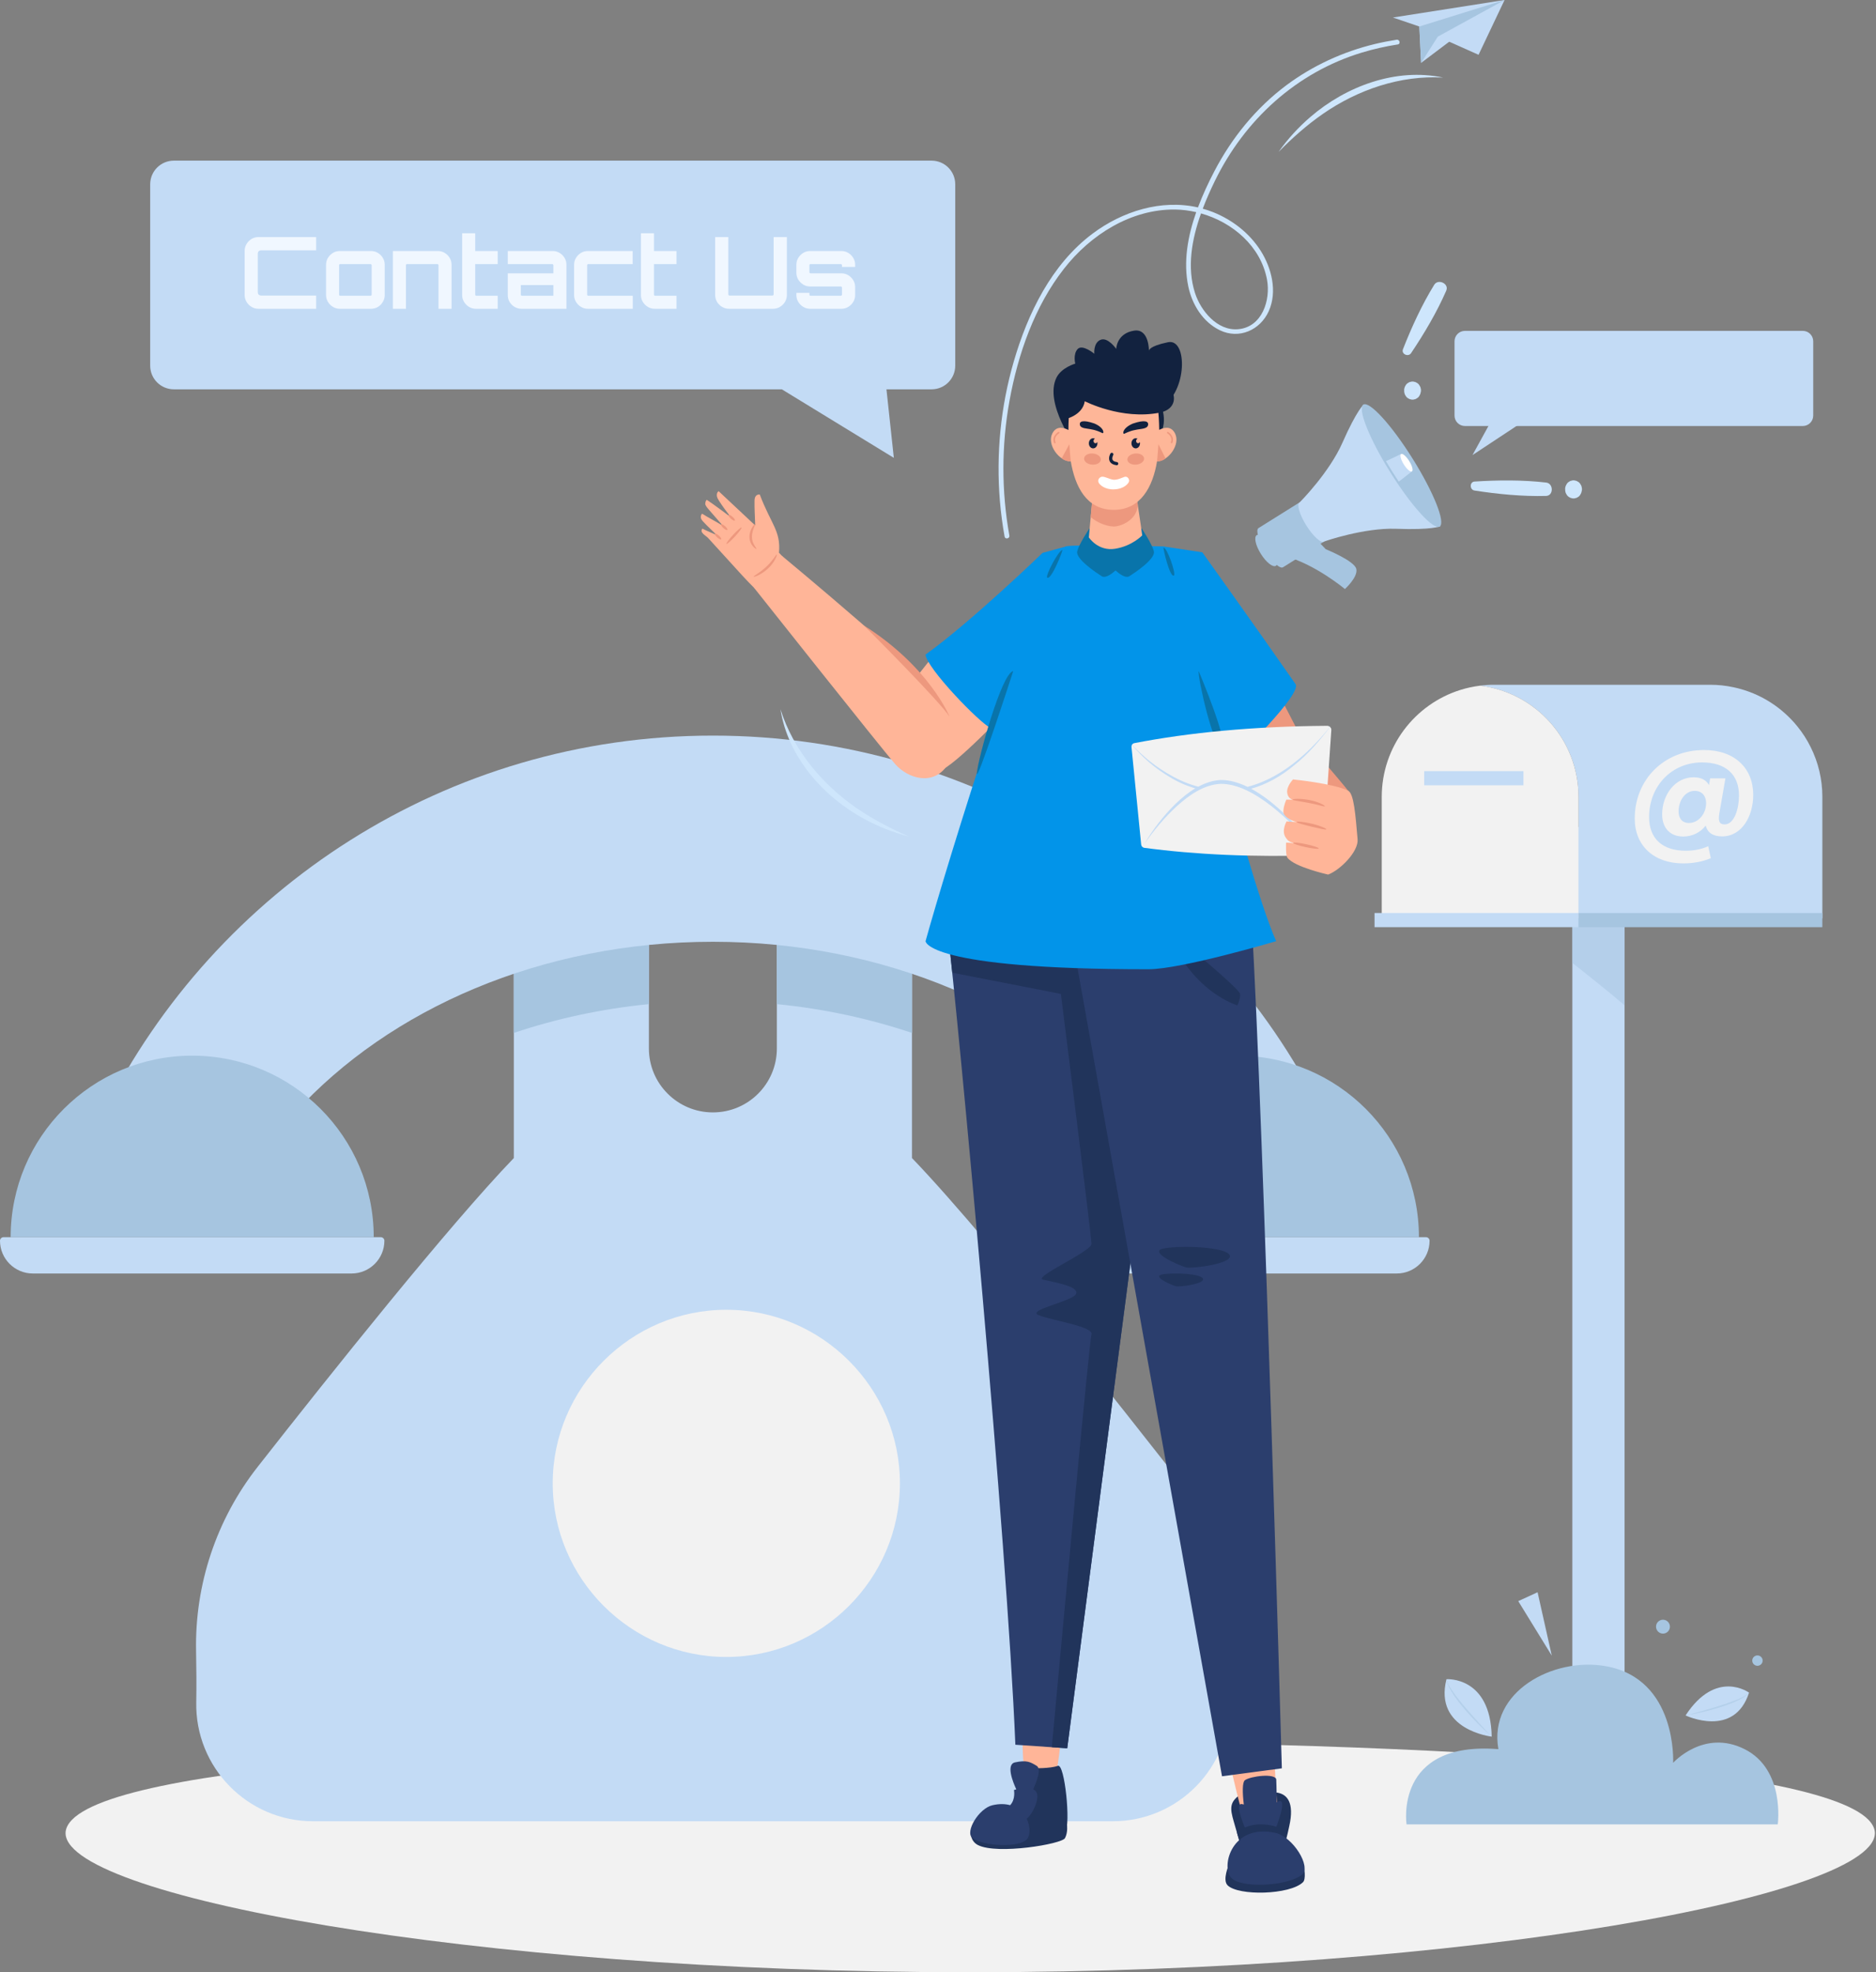 <svg width="565" height="594" viewBox="0 0 565 594" fill="none" xmlns="http://www.w3.org/2000/svg">
<rect x="0" y="0" width="565" height="594" fill="#808080" stroke="none"/>
<path d="M19.78 551.553C22.637 532.23 145.854 524.446 292.205 524.305C438.553 524.443 561.774 532.23 564.631 551.553C567.016 570.59 443.346 594.081 292.205 594C141.065 594.081 17.395 570.59 19.78 551.553Z" fill="#F2F2F2"/>
<path d="M114.69 372.615H1.077C0.483 372.615 0 373.101 0 373.692C0 379.113 4.436 383.549 9.857 383.549H105.911C111.332 383.549 115.768 379.113 115.768 373.692C115.768 373.101 115.281 372.615 114.69 372.615Z" fill="#C3DBF5"/>
<path d="M429.473 372.615H315.857C315.266 372.615 314.779 373.101 314.779 373.692C314.779 379.113 319.215 383.549 324.64 383.549H420.69C426.115 383.549 430.547 379.113 430.547 373.692C430.547 373.101 430.064 372.615 429.473 372.615Z" fill="#C3DBF5"/>
<path d="M370.356 497.332C370.757 477.24 364.215 457.624 351.832 441.815C344.019 431.847 334.567 419.888 324.74 407.672C306.673 385.217 287.316 361.93 274.662 348.781V278.295H233.969V315.771C233.969 326.415 225.349 335.035 214.705 335.035C209.381 335.035 204.566 332.88 201.078 329.388C197.585 325.906 195.43 321.092 195.43 315.771V278.295H154.748V348.781C135.199 369.096 99.748 413.527 77.579 441.815C65.181 457.624 58.638 477.24 59.054 497.332C59.158 502.667 59.196 507.988 59.106 512.624C58.705 532.341 74.58 548.529 94.286 548.529H335.117C354.834 548.529 370.709 532.341 370.308 512.624C370.219 507.991 370.256 502.667 370.36 497.332H370.356Z" fill="#C3DBF5"/>
<path d="M154.744 278.295H195.426V302.426C181.186 303.827 167.528 306.799 154.744 311.097V278.295Z" fill="#A6C5E0"/>
<path d="M274.662 278.295V311.097C261.863 306.803 248.206 303.83 233.969 302.426V278.295H274.662Z" fill="#A6C5E0"/>
<path d="M218.747 499.045C189.991 499.045 166.462 475.516 166.462 446.76C166.462 418.004 189.991 394.475 218.747 394.475C247.503 394.475 271.032 418.004 271.032 446.76C271.032 475.516 247.503 499.045 218.747 499.045Z" fill="#F2F2F2"/>
<path d="M398.105 335.039H340.5C312.049 303.868 266.295 283.645 214.701 283.645C163.108 283.645 117.354 303.868 88.903 335.039H31.301C64.88 267.759 134.396 221.549 214.701 221.549C295.007 221.549 364.527 267.759 398.105 335.039Z" fill="#C3DBF5"/>
<path d="M112.558 372.615H3.21C3.21 342.424 27.69 317.945 57.884 317.945C88.078 317.945 112.558 342.424 112.558 372.615Z" fill="#A6C5E0"/>
<path d="M427.34 372.615H317.993C317.993 342.424 342.473 317.945 372.67 317.945C402.868 317.945 427.34 342.424 427.34 372.615Z" fill="#A6C5E0"/>
<path d="M489.27 249.079H473.547V543.168H489.27V249.079Z" fill="#C3DBF5"/>
<path opacity="0.5" d="M489.27 302.794V249.079H473.547V290.028C474.721 290.909 485.31 299.298 489.27 302.794Z" fill="#A6C5E0"/>
<path d="M548.844 240.035V276.553H475.405V240.035C475.405 222.778 462.472 208.552 445.779 206.516C447.147 206.323 448.536 206.241 449.952 206.241H515.05C517.447 206.241 519.81 206.494 522.061 206.985C528.76 208.385 534.715 211.777 539.307 216.51C540.002 217.216 540.675 217.974 541.299 218.751C542.87 220.679 544.234 222.789 545.337 225.044C547.589 229.562 548.848 234.656 548.848 240.035H548.844Z" fill="#C3DBF5"/>
<path d="M513.72 248.644C512.186 250.687 509.671 251.947 506.962 251.947C502.953 251.947 500.594 249.353 500.594 245.267C500.594 239.411 504.447 234.106 510.064 234.106C512.346 234.106 513.876 234.931 514.701 236.465L515.054 234.422H519.653L517.807 245.033C517.491 247.035 517.651 248.295 519.419 248.295C522.406 248.295 523.744 243.342 523.744 239.608C523.744 233.281 519.735 229.625 512.62 229.625C503.384 229.625 496.663 236.818 496.663 246.091C496.663 252.615 500.713 256.23 507.746 256.23C510.027 256.23 512.461 255.799 514.467 254.856L515.251 258.471C512.736 259.53 509.908 260.042 506.958 260.042C498.116 260.042 492.339 254.737 492.339 246.522C492.339 234.812 501.14 225.892 513.208 225.892C522.444 225.892 528.024 231.394 528.024 239.411C528.024 245.701 524.684 251.91 518.632 251.91C515.842 251.91 514.192 250.691 513.72 248.648V248.644ZM510.417 238.189C507.43 238.189 505.543 241.254 505.543 244.36C505.543 246.404 506.524 247.86 508.686 247.86C511.554 247.86 513.835 245.07 513.835 241.886C513.835 239.764 512.617 238.193 510.417 238.193V238.189Z" fill="#F2F2F2"/>
<path d="M445.779 206.509C443.732 206.762 441.741 207.193 439.831 207.791C426.103 212.082 416.143 224.888 416.143 240.036V276.545H475.405V240.036C475.405 222.778 462.464 208.552 445.779 206.509Z" fill="#F2F2F2"/>
<path d="M458.827 232.252H428.927V236.517H458.827V232.252Z" fill="#C3DBF5"/>
<path d="M475.408 274.978H413.977V279.243H475.408V274.978Z" fill="#C3DBF5"/>
<path d="M475.405 279.246H548.837V274.981H475.405V279.246Z" fill="#A6C5E0"/>
<path d="M287.691 110.135V55.502C287.691 51.568 284.504 48.384 280.569 48.384H52.352C48.421 48.384 45.233 51.572 45.233 55.502V110.135C45.233 114.07 48.421 117.257 52.352 117.257H235.466L269.197 137.896L266.975 117.257H280.569C284.504 117.257 287.691 114.07 287.691 110.135Z" fill="#C3DBF5"/>
<path d="M77.85 93C77.09 93 76.39 92.81 75.75 92.43C75.13 92.05 74.63 91.55 74.25 90.93C73.87 90.29 73.68 89.59 73.68 88.83V75.57C73.68 74.81 73.87 74.12 74.25 73.5C74.63 72.86 75.13 72.35 75.75 71.97C76.39 71.59 77.09 71.4 77.85 71.4H95.22V75.39H78.69C78.37 75.39 78.11 75.48 77.91 75.66C77.73 75.84 77.64 76.1 77.64 76.44V87.96C77.64 88.28 77.73 88.54 77.91 88.74C78.11 88.92 78.37 89.01 78.69 89.01H95.22V93H77.85ZM102.338 93C101.578 93 100.888 92.81 100.268 92.43C99.648 92.05 99.148 91.55 98.768 90.93C98.388 90.31 98.198 89.62 98.198 88.86V79.74C98.198 78.98 98.388 78.29 98.768 77.67C99.148 77.05 99.648 76.55 100.268 76.17C100.888 75.79 101.578 75.6 102.338 75.6H111.728C112.488 75.6 113.178 75.79 113.798 76.17C114.438 76.55 114.938 77.05 115.298 77.67C115.678 78.29 115.868 78.98 115.868 79.74V88.86C115.868 89.62 115.678 90.31 115.298 90.93C114.938 91.55 114.448 92.05 113.828 92.43C113.208 92.81 112.508 93 111.728 93H102.338ZM102.488 89.07H111.578C111.678 89.07 111.758 89.04 111.818 88.98C111.898 88.9 111.938 88.81 111.938 88.71V79.89C111.938 79.79 111.898 79.71 111.818 79.65C111.758 79.57 111.678 79.53 111.578 79.53H102.488C102.388 79.53 102.298 79.57 102.218 79.65C102.158 79.71 102.128 79.79 102.128 79.89V88.71C102.128 88.81 102.158 88.9 102.218 88.98C102.298 89.04 102.388 89.07 102.488 89.07ZM118.327 93V75.6H131.857C132.617 75.6 133.307 75.79 133.927 76.17C134.567 76.55 135.067 77.05 135.427 77.67C135.807 78.29 135.997 78.98 135.997 79.74V93H132.067V79.89C132.067 79.79 132.027 79.71 131.947 79.65C131.887 79.57 131.807 79.53 131.707 79.53H122.617C122.517 79.53 122.427 79.57 122.347 79.65C122.287 79.71 122.257 79.79 122.257 79.89V93H118.327ZM143.326 93C142.566 93 141.876 92.81 141.256 92.43C140.636 92.05 140.136 91.55 139.756 90.93C139.376 90.31 139.186 89.62 139.186 88.86V70.26H143.116V75.6H149.896V79.53H143.116V88.71C143.116 88.81 143.146 88.9 143.206 88.98C143.286 89.04 143.376 89.07 143.476 89.07H149.896V93H143.326ZM157.065 93C156.305 93 155.605 92.81 154.965 92.43C154.345 92.05 153.845 91.55 153.465 90.93C153.105 90.31 152.925 89.62 152.925 88.86V82.32H166.665V79.89C166.665 79.79 166.625 79.71 166.545 79.65C166.485 79.57 166.405 79.53 166.305 79.53H152.925V75.6H166.455C167.215 75.6 167.905 75.79 168.525 76.17C169.165 76.55 169.665 77.05 170.025 77.67C170.405 78.29 170.595 78.98 170.595 79.74V93H157.065ZM157.215 89.07H166.665V85.86H156.855V88.71C156.855 88.81 156.885 88.9 156.945 88.98C157.025 89.04 157.115 89.07 157.215 89.07ZM177.045 93C176.285 93 175.595 92.81 174.975 92.43C174.355 92.05 173.855 91.55 173.475 90.93C173.095 90.31 172.905 89.62 172.905 88.86V79.74C172.905 78.98 173.095 78.29 173.475 77.67C173.855 77.05 174.355 76.55 174.975 76.17C175.595 75.79 176.285 75.6 177.045 75.6H190.545V79.53H177.195C177.095 79.53 177.005 79.57 176.925 79.65C176.865 79.71 176.835 79.79 176.835 79.89V88.71C176.835 88.81 176.865 88.9 176.925 88.98C177.005 89.04 177.095 89.07 177.195 89.07H190.575V93H177.045ZM197.173 93C196.413 93 195.723 92.81 195.103 92.43C194.483 92.05 193.983 91.55 193.603 90.93C193.223 90.31 193.033 89.62 193.033 88.86V70.26H196.963V75.6H203.743V79.53H196.963V88.71C196.963 88.81 196.993 88.9 197.053 88.98C197.133 89.04 197.223 89.07 197.323 89.07H203.743V93H197.173ZM219.558 93C218.798 93 218.098 92.81 217.458 92.43C216.838 92.05 216.338 91.55 215.958 90.93C215.578 90.29 215.388 89.59 215.388 88.83V71.4H219.348V88.65C219.348 88.75 219.378 88.84 219.438 88.92C219.518 88.98 219.608 89.01 219.708 89.01H232.608C232.708 89.01 232.798 88.98 232.878 88.92C232.958 88.84 232.998 88.75 232.998 88.65V71.4H236.988V88.83C236.988 89.59 236.798 90.29 236.418 90.93C236.038 91.55 235.528 92.05 234.888 92.43C234.268 92.81 233.578 93 232.818 93H219.558ZM243.986 93C243.226 93 242.536 92.81 241.916 92.43C241.296 92.05 240.796 91.55 240.416 90.93C240.036 90.31 239.846 89.62 239.846 88.86V88.2H243.776V88.71C243.776 88.81 243.806 88.9 243.866 88.98C243.946 89.04 244.036 89.07 244.136 89.07H253.226C253.326 89.07 253.406 89.04 253.466 88.98C253.546 88.9 253.586 88.81 253.586 88.71V86.64C253.586 86.54 253.546 86.46 253.466 86.4C253.406 86.32 253.326 86.28 253.226 86.28H243.986C243.226 86.28 242.536 86.09 241.916 85.71C241.296 85.33 240.796 84.83 240.416 84.21C240.036 83.59 239.846 82.9 239.846 82.14V79.74C239.846 78.98 240.036 78.29 240.416 77.67C240.796 77.05 241.296 76.55 241.916 76.17C242.536 75.79 243.226 75.6 243.986 75.6H253.376C254.156 75.6 254.856 75.79 255.476 76.17C256.096 76.55 256.596 77.05 256.976 77.67C257.356 78.29 257.546 78.98 257.546 79.74V80.4H253.586V79.89C253.586 79.79 253.546 79.71 253.466 79.65C253.406 79.57 253.326 79.53 253.226 79.53H244.136C244.036 79.53 243.946 79.57 243.866 79.65C243.806 79.71 243.776 79.79 243.776 79.89V81.96C243.776 82.06 243.806 82.15 243.866 82.23C243.946 82.29 244.036 82.32 244.136 82.32H253.376C254.156 82.32 254.856 82.51 255.476 82.89C256.096 83.27 256.596 83.77 256.976 84.39C257.356 85.01 257.546 85.7 257.546 86.46V88.86C257.546 89.62 257.356 90.31 256.976 90.93C256.596 91.55 256.096 92.05 255.476 92.43C254.856 92.81 254.156 93 253.376 93H243.986Z" fill="#F0F7FF"/>
<path d="M308.995 538.516C308.995 538.516 306.565 520.01 309.236 519.044C311.907 518.078 317.934 518.234 319.182 519.591C320.43 520.947 317.889 540.08 315.307 542.324C312.721 544.568 309.819 543.42 308.998 538.516H308.995Z" fill="#FFB598"/>
<path d="M292.343 551.869C292.343 551.869 292.198 554.529 294.557 555.71C300.413 558.645 319.803 555.402 320.746 553.611C321.69 551.821 321.348 549.551 321.348 549.551L292.339 551.865L292.343 551.869Z" fill="#21345B"/>
<path d="M311.328 532.564C311.328 532.564 316.34 532.668 318.606 531.829C320.668 531.067 322.533 549.498 320.817 551.709C319.097 553.92 306.758 552.181 306.758 552.181C306.758 552.181 308.348 547.763 309.281 542.64C310.214 537.513 306.684 533.534 311.328 532.564Z" fill="#21345B"/>
<path d="M312.19 539.891C311.967 539.437 311.614 539.125 311.19 538.906C312.16 536.696 313.735 532.743 312.219 531.832C310.246 530.647 309.228 530.056 305.718 530.788C302.879 531.375 305.112 536.837 306.074 538.914C305.651 539.025 305.376 539.118 305.376 539.118C305.376 539.118 305.937 541.867 304.231 543.688C302.76 543.286 301.007 543.216 298.915 543.695C294.787 544.639 290.578 551.709 292.829 553.518C296.043 556.1 307.07 556.591 309.321 553.901C310.325 552.705 310.35 550.104 309.199 547.782C311.053 546.318 313.137 541.808 312.186 539.891H312.19Z" fill="#2B3E6D"/>
<path d="M304.518 543.818C304.518 543.818 306.773 544.732 307.494 545.932C307.494 545.932 303.652 546.508 302.259 545.549C300.866 544.587 304.514 543.822 304.514 543.822L304.518 543.818Z" fill="#2B3E6D"/>
<path d="M285.195 278.296C288.828 308.839 303.281 464.107 305.8 525.483L321.415 526.549C321.415 526.549 346.474 333.731 354.005 277.229L285.195 278.296Z" fill="#2B3E6D"/>
<path d="M354.009 277.229C346.474 333.735 321.415 526.546 321.415 526.546L316.774 526.222C320.137 489.731 328.106 403.723 328.723 401.895C329.484 399.551 316.808 397.693 312.847 396.121C308.887 394.554 323.339 391.919 324.116 389.623C324.877 387.312 317.198 386.164 314.125 385.388C311.053 384.626 328.723 376.947 328.723 374.636C328.723 372.325 319.509 299.346 319.509 299.346L286.803 292.96C286.157 286.718 285.607 281.725 285.202 278.296L354.009 277.229Z" fill="#21345B"/>
<path d="M372.537 551.958C373.202 554.403 373.778 556.127 373.778 556.127C373.778 556.127 382.572 571.133 387.387 553.901V553.894C387.706 552.746 387.97 551.431 388.293 549.989C391.507 535.637 379.035 540.664 379.035 540.664C379.035 540.664 374.944 538.364 371.879 541.916C369.814 544.301 371.188 546.965 372.537 551.958Z" fill="#21345B"/>
<path d="M383.831 525.743C383.712 532.802 384.89 547.006 384.89 547.006C382.999 553.18 379.068 554.157 376.122 550.832C373.923 548.35 371.326 533.79 368.978 525.94L383.827 525.747L383.831 525.743Z" fill="#FFB598"/>
<path d="M392.752 562.443C392.752 562.443 393.402 565.931 392.428 566.879C388.498 570.717 372.931 571.073 369.706 567.807C368.101 566.184 370.07 561.726 370.07 561.726L392.748 562.443H392.752Z" fill="#21345B"/>
<path d="M384.831 542.651C384.708 542.715 384.604 542.748 384.485 542.807C384.511 539.185 384.37 535.919 384.37 535.919C383.991 534.01 376.62 534.924 374.929 536.172C374.131 536.763 374.179 539.95 374.599 543.472C374.424 543.435 374.261 543.398 374.079 543.361C371.214 542.793 375.907 552.816 376.382 553.675C376.46 553.816 376.713 553.897 377.058 553.938C378.333 555.8 380.762 555.012 382.401 553.407C382.873 553.322 383.181 553.258 383.181 553.258C383.181 553.258 388.609 540.719 384.827 542.644L384.831 542.651Z" fill="#2B3E6D"/>
<path d="M372.537 551.958C373.202 554.403 373.778 556.126 373.778 556.126C373.778 556.126 382.572 571.132 387.387 553.901V553.894C387.219 553.199 387.063 552.486 386.911 551.754C385.741 550.81 384.474 550.115 383.218 549.848C378.351 548.815 374.855 549.955 372.537 551.954V551.958Z" fill="#21345B"/>
<path d="M392.124 564.612C388.007 568.034 373.711 568.914 370.727 565.474C367.744 562.034 370.962 549.246 384.01 551.999C389.386 553.136 395.007 562.216 392.124 564.612Z" fill="#2B3E6D"/>
<path d="M321.853 276.631L368.037 534.979L386.06 532.587C386.06 532.587 380.621 340.292 376.936 276.657L321.853 276.631Z" fill="#2B3E6D"/>
<path d="M355.803 288.583L360.22 287.045C360.22 287.045 373.283 297.994 373.473 299.339C373.666 300.684 372.663 302.794 372.663 302.794C372.663 302.794 362.907 299.915 355.799 288.583H355.803Z" fill="#21345B"/>
<path d="M350.617 375.985C356.026 375.019 369.386 375.572 370.374 378.084C371.363 380.595 359.069 382.13 357.341 381.747C355.614 381.364 345.241 376.943 350.617 375.985Z" fill="#21345B"/>
<path d="M350.037 383.828C353.396 383.229 361.688 383.571 362.301 385.132C362.914 386.688 355.283 387.643 354.21 387.405C353.136 387.168 346.697 384.426 350.037 383.828Z" fill="#21345B"/>
<path d="M380.008 199.168L390.994 220.386C390.994 220.386 404.99 236.696 406.011 238.141C407.033 239.582 393.42 254.276 393.42 254.276L378.857 243.026L361.855 213.401L380.008 199.171V199.168Z" fill="#ED987E"/>
<path d="M350.661 164.62L362.104 166.347C362.104 166.347 377.891 188.386 390.184 206.045C392.231 208.987 372.511 228.099 372.511 228.099L347.541 213.397L350.658 164.62H350.661Z" fill="#0294E9"/>
<path d="M283.497 194.65C283.497 194.65 270.464 210.016 270.144 213.223C269.602 218.684 278.823 232.706 282.858 232.13C286.892 231.554 305.149 212.119 305.149 212.119L283.497 194.654V194.65Z" fill="#FFB598"/>
<path d="M321.173 164.545L313.98 166.525C313.98 166.525 292.555 187.238 278.741 197.154C279.053 201.141 294.761 217.521 298.387 219.297C302.014 221.077 318.264 198.094 318.264 198.094L321.173 164.542V164.545Z" fill="#0294E9"/>
<path d="M228.819 148.937C227.838 148.852 227.273 149.539 227.244 150.71C227.188 153.203 227.381 155.688 227.452 158.259C223.892 154.878 219.991 151.315 216.432 147.934C215.908 148.298 215.812 148.978 215.923 149.491C216.035 150.004 216.317 150.461 216.599 150.903C217.71 152.634 218.929 154.295 220.248 155.874C217.473 153.845 215.526 152.322 212.84 150.52C212.498 150.881 212.297 151.59 212.468 152.058C212.639 152.526 213.245 153.221 213.572 153.596C215.058 155.298 216.273 156.691 217.759 158.396C215.738 157.118 213.49 156 211.469 154.722C211.145 154.934 210.993 155.599 211.086 155.974C211.175 156.349 211.398 156.684 211.654 156.97C212.966 158.419 214.876 160.139 215.968 161.257C214.526 160.536 212.962 159.938 211.521 159.214C210.666 160.466 212.483 161.187 213.311 162.089C216.741 165.846 220.326 169.802 223.759 173.555C223.759 173.555 226.356 176.382 228.492 178.351C228.603 178.232 236.855 170.27 237.602 169.65C236.628 168.639 234.611 166.47 234.611 166.47C235.191 159.842 232.218 157.936 228.819 148.934V148.937Z" fill="#FFB598"/>
<path d="M221.314 156.78C221.177 156.933 220.642 156.68 220.122 156.216C219.602 155.751 219.29 155.246 219.427 155.094C219.564 154.941 220.099 155.194 220.62 155.658C221.14 156.123 221.452 156.628 221.314 156.78Z" fill="#ED987E"/>
<path d="M219.07 159.608C218.933 159.76 218.398 159.507 217.878 159.043C217.357 158.579 217.045 158.077 217.183 157.921C217.32 157.769 217.855 158.021 218.375 158.486C218.896 158.95 219.208 159.455 219.07 159.608Z" fill="#ED987E"/>
<path d="M217.194 162.428C217.057 162.58 216.522 162.327 216.002 161.863C215.481 161.398 215.169 160.893 215.307 160.741C215.444 160.589 215.979 160.841 216.499 161.306C217.02 161.77 217.332 162.275 217.194 162.428Z" fill="#ED987E"/>
<path d="M218.784 163.81C218.632 163.669 219.527 162.454 220.783 161.09C222.039 159.73 223.179 158.738 223.331 158.88C223.484 159.021 222.588 160.236 221.333 161.599C220.077 162.959 218.936 163.951 218.784 163.81Z" fill="#ED987E"/>
<path d="M227.801 165.325C227.749 165.389 227.307 165.166 226.79 164.571C226.259 164.003 225.717 162.94 225.717 161.696C225.702 160.455 226.174 159.422 226.567 158.768C226.984 158.11 227.359 157.795 227.437 157.858C227.519 157.921 227.307 158.333 227.036 159.006C226.783 159.678 226.441 160.633 226.46 161.688C226.46 162.747 226.835 163.657 227.214 164.259C227.578 164.872 227.883 165.233 227.797 165.322L227.801 165.325Z" fill="#ED987E"/>
<path d="M233.953 167.001C234.132 167.042 233.396 169.304 231.305 171.222C229.254 173.161 227.025 173.874 226.965 173.677C226.88 173.492 228.856 172.511 230.792 170.679C232.765 168.881 233.742 166.904 233.953 167.005V167.001Z" fill="#ED987E"/>
<path d="M235.436 167.361C235.436 167.361 281.498 205.499 285.945 212.951C290.392 220.404 289.527 224.134 285.295 230.484C281.063 236.833 273.447 234.5 269.587 230.12C265.727 225.743 227.088 177.014 227.088 177.014L235.432 167.361H235.436Z" fill="#FFB598"/>
<path d="M260.206 188.39C260.206 188.39 283.292 211.462 285.986 215.875C285.986 215.875 280.064 200.999 260.206 188.39Z" fill="#ED987E"/>
<path d="M278.749 283.463C278.749 283.463 278.749 291.964 345.935 291.919C355.844 291.912 384.351 283.463 384.351 283.463C375.056 262.799 350.661 164.575 350.661 164.575C350.661 164.575 322.147 163.903 321.08 164.575C312.851 169.758 284.258 263.457 278.749 283.463Z" fill="#0294E9"/>
<path d="M319.958 165.671C320.185 165.686 316.618 174.851 315.392 173.963C314.735 173.484 318.877 165.6 319.958 165.671Z" fill="#0974AA"/>
<path d="M350.435 164.954C350.208 164.969 352.344 174.198 353.57 173.306C354.228 172.827 351.516 164.88 350.435 164.954Z" fill="#0974AA"/>
<path d="M305.149 202.133C305.149 202.133 293.836 237.123 294.208 232.769C294.579 228.414 301.694 202.649 305.149 202.133Z" fill="#0974AA"/>
<path d="M361.02 202.133C361.02 202.133 370.245 223.949 367.941 224.955C365.638 225.962 360.585 203.801 361.02 202.133Z" fill="#0974AA"/>
<path d="M435.637 505.74C435.637 505.74 448.904 504.767 449.264 523.042C449.264 523.042 431.758 521.066 435.637 505.74Z" fill="#C3DBF5"/>
<g opacity="0.52">
<path d="M448.867 522.682L445.219 518.673C444.011 517.332 442.804 515.991 441.633 514.62C441.046 513.936 440.463 513.249 439.898 512.547C439.326 511.852 438.773 511.142 438.238 510.421C437.706 509.697 437.186 508.961 436.725 508.192C436.257 507.427 435.841 506.624 435.641 505.74C435.689 506.19 435.786 506.639 435.956 507.063C436.109 507.494 436.298 507.91 436.503 508.315C436.919 509.125 437.398 509.901 437.907 510.656C438.925 512.16 440.065 513.579 441.24 514.958C442.425 516.329 443.651 517.663 444.925 518.952C446.192 520.245 447.507 521.493 448.871 522.682H448.867Z" fill="#A6C5E0"/>
</g>
<path d="M526.764 509.79C526.764 509.79 516.867 502.541 507.649 516.655C507.649 516.655 522.306 523.666 526.764 509.79Z" fill="#C3DBF5"/>
<g opacity="0.52">
<path d="M508.136 516.574L512.951 515.222C514.552 514.765 516.15 514.304 517.736 513.802C518.532 513.557 519.323 513.301 520.107 513.03C520.894 512.766 521.675 512.48 522.447 512.179C523.216 511.874 523.982 511.551 524.721 511.176C525.461 510.804 526.178 510.381 526.768 509.786C526.512 510.113 526.215 510.418 525.877 510.667C525.546 510.927 525.197 511.161 524.836 511.38C524.116 511.811 523.361 512.182 522.592 512.521C521.058 513.2 519.475 513.75 517.881 514.256C516.284 514.75 514.671 515.192 513.048 515.575C511.424 515.965 509.786 516.299 508.14 516.563L508.136 516.574Z" fill="#A6C5E0"/>
</g>
<path d="M467.354 498.648L463.078 479.555L457.256 482.23L467.354 498.648Z" fill="#C3DBF5"/>
<path d="M502.935 489.921C502.935 491.076 501.999 492.012 500.843 492.012C499.688 492.012 498.751 491.076 498.751 489.921C498.751 488.765 499.688 487.829 500.843 487.829C501.999 487.829 502.935 488.765 502.935 489.921Z" fill="#A6C5E0"/>
<path d="M530.859 500.141C530.859 501.003 530.157 501.705 529.295 501.705C528.433 501.705 527.73 501.003 527.73 500.141C527.73 499.279 528.433 498.577 529.295 498.577C530.157 498.577 530.859 499.279 530.859 500.141Z" fill="#A6C5E0"/>
<path d="M324.77 135.607C323.852 134.589 314.419 121.459 318.167 113.761C319.665 110.685 323.837 109.522 323.837 109.522C323.837 109.522 323.116 106.676 324.558 105.123C325.999 103.57 329.577 106.543 329.577 106.543C329.577 106.543 329.243 103.277 331.438 102.355C333.66 101.419 336.175 105.082 336.175 105.082C336.175 105.082 336.25 100.412 341.563 99.584C346.106 98.878 346.028 105.647 346.028 105.647C346.028 105.647 345.824 104.291 351.779 103.069C357.739 101.846 357.564 118.052 349.833 122.585C349.833 122.585 352.887 129.707 346.285 134.143C339.683 138.576 324.77 135.611 324.77 135.611V135.607Z" fill="#12223F"/>
<path d="M347.511 166.05C346.964 163.776 343.862 159.21 343.862 159.21L335.971 159.485L328.08 159.21C328.08 159.21 324.978 163.773 324.431 166.05C323.885 168.324 330.086 172.437 331.788 173.536C332.928 174.272 334.834 172.841 335.971 171.812C337.108 172.841 339.014 174.272 340.154 173.536C341.856 172.437 348.057 168.324 347.511 166.05Z" fill="#0974AA"/>
<path d="M327.931 161.852C327.931 161.852 330.692 166.106 335.841 165.277C340.99 164.449 344.007 161.246 344.007 161.246C344.007 161.246 343.275 155.911 342.658 152.014C342.294 149.647 341.993 147.712 341.956 147.396L329.061 149.473L328.488 155.737L327.931 161.856V161.852Z" fill="#FEB698"/>
<path d="M328.489 155.733C330.595 157.635 334.21 158.839 336.165 158.527C338.531 158.144 342.544 156.149 342.659 152.014C342.295 149.647 341.994 147.712 341.957 147.396L329.061 149.473L328.489 155.737V155.733Z" fill="#ED987E"/>
<path d="M353.882 130.528C352.645 128.113 350.397 128.804 349.123 129.466C349.067 124.294 348.454 120.349 348.454 120.349C348.41 120.07 348.324 119.81 348.191 119.561C345.62 114.917 326.832 114.738 323.02 119.022C322.656 119.416 322.436 119.869 322.362 120.352C322.362 120.352 321.79 124.316 321.775 129.507C320.516 128.838 318.205 128.069 316.942 130.532C315.18 133.969 319.141 139.081 322.485 138.94C323.781 146.53 327.199 153.559 335.406 153.559C343.613 153.559 347.206 146.534 348.469 138.947C351.787 138.951 355.621 133.924 353.882 130.532V130.528Z" fill="#FEB698"/>
<path d="M322.485 138.94C322.485 138.94 320.976 139.085 319.758 138.037L322.058 133.783C322.058 133.783 322.384 138.382 322.485 138.94Z" fill="#ED987E"/>
<path d="M348.466 138.94C348.466 138.94 349.814 139.114 351.029 138.067L348.889 133.783C348.889 133.783 348.562 138.382 348.462 138.94H348.466Z" fill="#ED987E"/>
<path d="M330.974 144.152C330.974 144.152 331.253 143.692 331.821 143.591C332.676 143.443 334.028 144.29 335.221 144.475C336.414 144.661 338.041 143.829 338.661 143.625C339.568 143.324 340.289 144.405 339.995 145.115C339.806 145.575 338.669 147.247 335.578 147.388C332.787 147.515 331.123 145.995 330.852 145.297C330.581 144.598 330.971 144.156 330.971 144.156L330.974 144.152Z" fill="white"/>
<path d="M326.705 120.843C326.705 120.843 337.807 126.583 349.309 124.272C356.238 122.879 354.395 114.954 345.95 112.55C340.37 110.964 324.859 112.049 322.176 113.379C315.426 116.73 320.464 126.323 320.464 126.323C320.464 126.323 325.996 125.335 326.705 120.843Z" fill="#12223F"/>
<path d="M334.184 138.854C333.727 137.825 334.4 136.655 334.429 136.603C334.563 136.372 334.857 136.298 335.087 136.428C335.317 136.562 335.395 136.855 335.261 137.086C335.131 137.312 334.86 138.003 335.076 138.486C335.247 138.836 335.685 139.066 336.384 139.166C336.647 139.204 336.829 139.449 336.792 139.713C336.755 139.976 336.51 140.158 336.246 140.121C335.209 139.969 334.522 139.56 334.206 138.903C334.199 138.888 334.191 138.869 334.184 138.851V138.854Z" fill="#12223F"/>
<path d="M343.339 133.519C343.339 134.363 342.759 135.042 342.049 135.042C341.34 135.042 340.76 134.363 340.76 133.519C340.76 132.676 341.34 131.992 342.049 131.992C342.25 131.992 342.436 132.044 342.607 132.145C342.354 132.219 342.168 132.49 342.168 132.813C342.168 133.192 342.432 133.504 342.755 133.504C342.993 133.504 343.197 133.333 343.29 133.096C343.324 133.233 343.342 133.371 343.342 133.515L343.339 133.519Z" fill="#12223F"/>
<path d="M330.513 133.519C330.513 134.363 329.934 135.042 329.224 135.042C328.515 135.042 327.935 134.363 327.935 133.519C327.935 132.676 328.515 131.992 329.224 131.992C329.425 131.992 329.611 132.044 329.782 132.145C329.529 132.219 329.339 132.49 329.339 132.813C329.339 133.192 329.603 133.504 329.926 133.504C330.164 133.504 330.369 133.333 330.461 133.096C330.495 133.233 330.513 133.371 330.513 133.515V133.519Z" fill="#12223F"/>
<path d="M352.857 133.519C352.95 133.519 353.039 133.464 353.076 133.371C353.879 131.324 351.828 130.112 351.806 130.098C351.694 130.031 351.549 130.072 351.486 130.183C351.423 130.294 351.46 130.439 351.572 130.502C351.642 130.543 353.292 131.528 352.638 133.196C352.59 133.319 352.649 133.452 352.772 133.501C352.801 133.512 352.827 133.516 352.857 133.516V133.519Z" fill="#ED987E"/>
<path d="M317.67 133.538C317.577 133.538 317.488 133.482 317.451 133.389C316.648 131.342 318.699 130.127 318.721 130.116C318.833 130.049 318.978 130.09 319.041 130.202C319.104 130.313 319.067 130.458 318.955 130.521C318.885 130.562 317.235 131.546 317.889 133.215C317.937 133.337 317.878 133.471 317.755 133.519C317.726 133.53 317.7 133.534 317.67 133.534V133.538Z" fill="#ED987E"/>
<path d="M338.687 130.603C338.676 130.625 340.177 129.793 341.923 129.488C343.647 129.091 345.531 129.247 345.768 127.995C345.98 126.88 344.765 126.356 341.191 127.571C337.844 128.983 338.044 131.004 338.687 130.599V130.603Z" fill="#12223F"/>
<path d="M331.948 130.413C331.959 130.432 330.532 129.644 328.875 129.354C327.24 128.979 325.453 129.124 325.227 127.939C325.026 126.88 326.178 126.382 329.57 127.538C332.746 128.875 332.557 130.796 331.944 130.413H331.948Z" fill="#12223F"/>
<path d="M331.539 138.479C331.457 139.404 330.265 140.058 328.875 139.939C327.482 139.82 326.419 138.969 326.501 138.044C326.579 137.119 327.775 136.465 329.165 136.584C330.558 136.703 331.621 137.554 331.539 138.479Z" fill="#ED987E"/>
<path d="M339.53 138.479C339.608 139.404 340.805 140.058 342.194 139.939C343.584 139.82 344.65 138.969 344.568 138.044C344.49 137.119 343.294 136.465 341.904 136.584C340.511 136.703 339.449 137.554 339.53 138.479Z" fill="#ED987E"/>
<path d="M340.779 225.022C341.808 235.377 342.778 245.152 343.692 254.388C343.74 254.86 344.156 255.287 344.62 255.35C359.935 257.386 377.281 258.214 397.132 257.568C397.823 257.546 398.421 257.063 398.458 256.491C399.235 245.137 400.063 232.966 400.959 219.884C400.985 219.505 400.832 219.167 400.561 218.933H400.557C400.32 218.725 400 218.599 399.64 218.599C377.411 218.755 358.088 220.627 341.57 223.83C341.347 223.874 341.154 224.008 341.017 224.186C340.983 224.224 340.957 224.264 340.939 224.302C340.935 224.309 340.931 224.313 340.931 224.313C340.812 224.517 340.753 224.766 340.775 225.019L340.779 225.022Z" fill="#F2F2F2"/>
<path d="M340.916 224.302C341.065 224.053 341.317 223.874 341.566 223.837C341.314 223.885 341.102 224.064 340.953 224.302V224.313C344.297 227.92 348.228 231.06 352.66 233.541C355.406 235.102 358.151 236.216 360.886 236.937C362.962 235.826 365.177 235.065 367.547 234.923C370.222 234.883 372.979 235.659 375.724 236.989C384.485 234.715 392.907 228.444 400.535 218.944C400.36 218.781 400.134 218.669 399.896 218.632C400.16 218.658 400.409 218.758 400.609 218.933L400.583 218.944C397.377 223.139 393.922 227.17 389.906 230.376C385.696 233.935 381.279 236.283 376.817 237.55C384.177 241.503 391.373 249.279 396.608 256.283C388.817 247.221 377.378 235.938 367.577 236.079C362.587 236.324 358.144 239.449 354.41 242.818C350.717 246.222 347.448 250.138 344.564 254.31C347.225 249.822 350.379 245.687 354.024 242.12C355.84 240.37 357.824 238.728 359.972 237.446C357.345 236.67 354.8 235.559 352.389 234.095C347.968 231.465 344.089 228.173 340.92 224.342L340.909 224.316L340.92 224.305L340.916 224.302Z" fill="#C3DBF5"/>
<path d="M406.011 238.137C401.605 235.956 389.419 234.752 389.419 234.752C389.419 234.752 387.431 236.826 387.669 238.72C387.788 239.679 388.23 240.511 389.293 240.834C388.453 240.849 387.398 240.834 387.398 240.834C387.398 240.834 386.027 244.055 386.703 245.203C387.353 246.307 389.066 247.236 390.519 247.57C388.876 247.559 387.487 247.384 387.487 247.384C387.487 247.384 385.8 250.26 387.242 252.288C387.87 253.173 388.245 253.633 390.158 253.979C388.081 253.775 387.335 253.782 387.335 253.782C387.335 253.782 387.167 257.568 387.717 258.307C389.85 261.175 400.007 263.405 400.007 263.405C403.615 262.041 409.188 256.498 408.868 252.76C408.229 245.311 407.75 238.999 406.015 238.137H406.011Z" fill="#FFB598"/>
<path d="M399 242.822C399.116 242.61 397.091 241.458 394.323 240.953C391.574 240.418 389.289 240.589 389.292 240.834C389.292 241.076 391.496 241.306 394.156 241.823C396.823 242.309 398.893 243.049 399 242.822Z" fill="#ED987E"/>
<path d="M399.461 249.784C399.547 249.554 397.63 248.685 395.133 248.094C392.64 247.492 390.56 247.329 390.519 247.57C390.474 247.812 392.466 248.361 394.925 248.956C397.388 249.539 399.38 250.015 399.461 249.784Z" fill="#ED987E"/>
<path d="M397.177 255.539C397.229 255.302 395.546 254.733 393.421 254.272C391.295 253.812 389.531 253.633 389.479 253.871C389.427 254.109 391.11 254.677 393.235 255.138C395.36 255.599 397.125 255.777 397.177 255.539Z" fill="#ED987E"/>
<path d="M535.406 549.465C535.406 549.465 537.71 532.98 525.42 526.806C513.126 520.627 503.905 530.93 503.905 530.93C503.905 530.93 505.216 505.595 483.545 501.806C467.792 499.049 448.202 509.489 451.274 526.809C419.772 524.313 423.614 549.469 423.614 549.469H535.41L535.406 549.465Z" fill="#A6C5E0"/>
<path d="M420.616 11.967C418.375 12.32 416.165 12.751 413.999 13.275C404.443 15.593 395.367 19.758 387.476 25.631C378.318 32.453 370.991 41.492 365.723 51.594C363.951 54.993 362.223 58.664 360.793 62.476C349.766 59.953 338.048 63.624 329.049 70.367C316.674 79.64 309.533 94.375 305.313 108.902C301.371 122.474 299.97 136.748 301.137 150.832C301.438 154.443 301.917 158.036 302.552 161.603C302.719 162.535 304.153 162.234 303.99 161.305C301.594 147.901 301.601 134.102 304.035 120.701C306.583 106.646 311.569 92.298 320.437 80.944C328.422 70.72 340.596 62.959 353.912 63.107C356.033 63.13 358.17 63.412 360.269 63.895C357.705 71.177 356.327 78.923 357.887 86.305C359.035 91.748 362.264 96.987 367.398 99.469C373.168 102.255 379.529 99.439 382.114 93.717C384.771 87.836 382.976 80.684 379.64 75.461C376.259 70.166 371.102 66.18 365.288 63.869C364.281 63.468 363.26 63.148 362.234 62.858C363.334 59.957 364.59 57.159 365.857 54.555C374.84 36.101 390.455 21.794 410.22 15.819C413.72 14.761 417.331 13.951 420.998 13.382C421.838 13.271 421.623 11.833 420.612 11.967H420.616ZM381.583 84.195C382.735 90.34 380.149 98.54 372.871 99.157C366.633 99.688 361.64 93.632 359.905 88.249C357.419 80.543 358.931 72.069 361.714 64.274C371.251 66.96 379.711 74.183 381.583 84.195Z" fill="#CEE6FC"/>
<path d="M419.509 5.276L427.459 7.984L427.994 18.948L453.132 0L419.509 5.276Z" fill="#C3DBF5"/>
<path d="M433.033 11.034L445.301 16.503L453.132 0L433.033 11.034Z" fill="#C3DBF5"/>
<path d="M427.46 7.984L427.962 18.235L427.995 18.948L433.033 11.034L453.132 0L427.46 7.984Z" fill="#A6C5E0"/>
<path d="M434.633 23.369C421.756 22.607 408.942 27.014 398.428 34.292C393.598 37.647 389.233 41.529 385.068 45.75C387.802 41.871 391.046 38.33 394.672 35.213C405.424 25.947 420.463 20.341 434.637 23.369H434.633Z" fill="#CEE6FC"/>
<path d="M235.053 213.616C238.943 225.918 247.637 236.309 258.192 243.532C263.051 246.842 268.238 249.536 273.67 251.917C269.07 250.751 264.604 248.982 260.395 246.712C247.897 239.98 237.294 227.935 235.053 213.616Z" fill="#CEE6FC"/>
<path d="M461.049 125.449L443.472 137.06L450.39 124.461L461.049 125.449Z" fill="#C3DBF5"/>
<path d="M542.952 99.651H441.202C439.469 99.651 438.063 101.056 438.063 102.79V125.167C438.063 126.901 439.469 128.306 441.202 128.306H542.952C544.686 128.306 546.092 126.901 546.092 125.167V102.79C546.092 101.056 544.686 99.651 542.952 99.651Z" fill="#C3DBF5"/>
<path d="M391.511 157.315L399.298 165.422C399.298 165.422 407.943 168.896 408.486 171.363C409.028 173.83 405.049 177.407 405.049 177.407C405.049 177.407 395.984 169.817 386.855 167.454C386.71 166.076 391.511 157.319 391.511 157.319V157.315Z" fill="#A6C5E0"/>
<path d="M383.043 164.753C384.641 167.306 385.195 169.836 384.281 170.404C383.367 170.976 381.334 169.371 379.737 166.823C378.139 164.274 377.586 161.74 378.5 161.168C379.414 160.596 381.446 162.201 383.043 164.75V164.753Z" fill="#A6C5E0"/>
<path d="M391.384 151.319L379.031 159.05C378.117 159.622 379.031 162.725 381.071 165.983C383.11 169.241 385.503 171.418 386.413 170.846L398.766 163.115L391.384 151.319Z" fill="#A6C5E0"/>
<path d="M422.949 141.213L421.589 139.044L410.771 121.76C410.771 121.76 408.668 123.414 404.28 133.389C400.375 142.261 391.574 151.204 391.384 151.323C390.47 151.895 391.384 154.997 393.424 158.255C395.464 161.514 397.856 163.691 398.77 163.119C398.978 162.989 410.897 158.902 420.479 159.262C431.372 159.671 433.775 158.5 433.775 158.5L422.957 141.217L422.949 141.213Z" fill="#C3DBF5"/>
<path d="M425.438 138.134C419.092 127.995 412.45 120.709 410.607 121.864C408.764 123.02 412.412 132.174 418.762 142.313C425.107 152.452 431.75 159.738 433.593 158.582C435.436 157.427 431.788 148.272 425.438 138.13V138.134Z" fill="#A6C5E0"/>
<path d="M425.234 141.979L421.27 145.059C420.612 144.074 419.943 143.045 419.282 141.986C418.632 140.946 418.008 139.917 417.413 138.906L421.957 136.744L425.234 141.979Z" fill="#C3DBF5"/>
<path d="M424.413 138.854C425.32 140.299 425.688 141.7 425.238 141.979C424.789 142.261 423.693 141.317 422.786 139.872C421.88 138.427 421.512 137.026 421.961 136.748C422.411 136.465 423.507 137.409 424.413 138.854Z" fill="white"/>
<path d="M465.626 149.368C458.538 149.554 451.089 148.83 444.078 147.737C442.588 147.507 442.555 145.129 444.111 145.029C451.141 144.583 458.664 144.516 465.678 145.341C467.908 145.605 467.93 149.309 465.626 149.368Z" fill="#CEE6FC"/>
<path d="M435.574 87.532C432.743 94.033 428.931 100.476 424.974 106.364C424.134 107.616 421.965 106.639 422.533 105.187C425.104 98.629 428.229 91.786 431.944 85.778C433.125 83.868 436.491 85.418 435.57 87.528L435.574 87.532Z" fill="#CEE6FC"/>
<path d="M471.422 147.972C471.411 147.886 471.4 147.801 471.393 147.715C471.393 147.708 471.393 147.697 471.393 147.689C471.393 147.47 471.385 147.255 471.381 147.035C471.381 146.916 471.411 146.805 471.459 146.694C471.467 146.578 471.493 146.467 471.541 146.367C471.56 146.322 471.582 146.281 471.601 146.237C471.701 146.047 471.805 145.861 471.909 145.672C472.102 145.386 472.351 145.17 472.656 145.025C472.83 144.888 473.031 144.802 473.254 144.773C473.559 144.661 473.874 144.632 474.201 144.687C474.406 144.739 474.614 144.791 474.818 144.847C475.007 144.951 475.197 145.059 475.386 145.163C475.672 145.36 475.892 145.612 476.04 145.921C476.233 146.192 476.352 146.497 476.386 146.835C476.393 146.876 476.404 146.92 476.412 146.961C476.456 147.188 476.46 147.425 476.427 147.652C476.408 147.764 476.378 147.871 476.349 147.983C476.33 148.098 476.304 148.213 476.263 148.321C476.233 148.403 476.204 148.481 476.178 148.562C476.077 148.752 475.973 148.938 475.873 149.123C475.68 149.406 475.435 149.621 475.13 149.766C474.955 149.904 474.759 149.985 474.539 150.019C474.238 150.13 473.923 150.156 473.599 150.104C473.395 150.052 473.191 150 472.986 149.944C472.801 149.84 472.611 149.736 472.425 149.632C472.139 149.435 471.924 149.183 471.775 148.878C471.582 148.607 471.467 148.306 471.43 147.968L471.422 147.972Z" fill="#CEE6FC"/>
<path d="M422.938 118.212C422.927 118.127 422.916 118.041 422.908 117.956C422.908 117.949 422.908 117.937 422.908 117.93C422.908 117.711 422.901 117.495 422.897 117.276C422.897 117.157 422.927 117.046 422.975 116.934C422.982 116.819 423.008 116.708 423.057 116.607C423.075 116.563 423.098 116.522 423.116 116.477C423.216 116.288 423.321 116.102 423.425 115.913C423.618 115.627 423.867 115.411 424.171 115.266C424.346 115.129 424.547 115.043 424.769 115.013C425.074 114.902 425.39 114.872 425.717 114.928C425.921 114.98 426.129 115.032 426.334 115.088C426.523 115.192 426.713 115.3 426.902 115.404C427.188 115.6 427.407 115.853 427.556 116.161C427.749 116.433 427.868 116.737 427.901 117.075C427.909 117.116 427.92 117.161 427.927 117.202C427.972 117.428 427.976 117.666 427.942 117.893C427.924 118.004 427.894 118.112 427.864 118.223C427.846 118.339 427.82 118.454 427.779 118.565C427.749 118.647 427.719 118.725 427.693 118.807C427.593 118.996 427.489 119.182 427.389 119.368C427.196 119.65 426.95 119.866 426.646 120.011C426.471 120.148 426.274 120.23 426.055 120.263C425.754 120.375 425.438 120.401 425.115 120.349C424.911 120.297 424.706 120.245 424.502 120.189C424.316 120.085 424.127 119.981 423.941 119.877C423.655 119.68 423.439 119.427 423.291 119.123C423.098 118.851 422.982 118.55 422.945 118.212H422.938Z" fill="#CEE6FC"/>
</svg>
